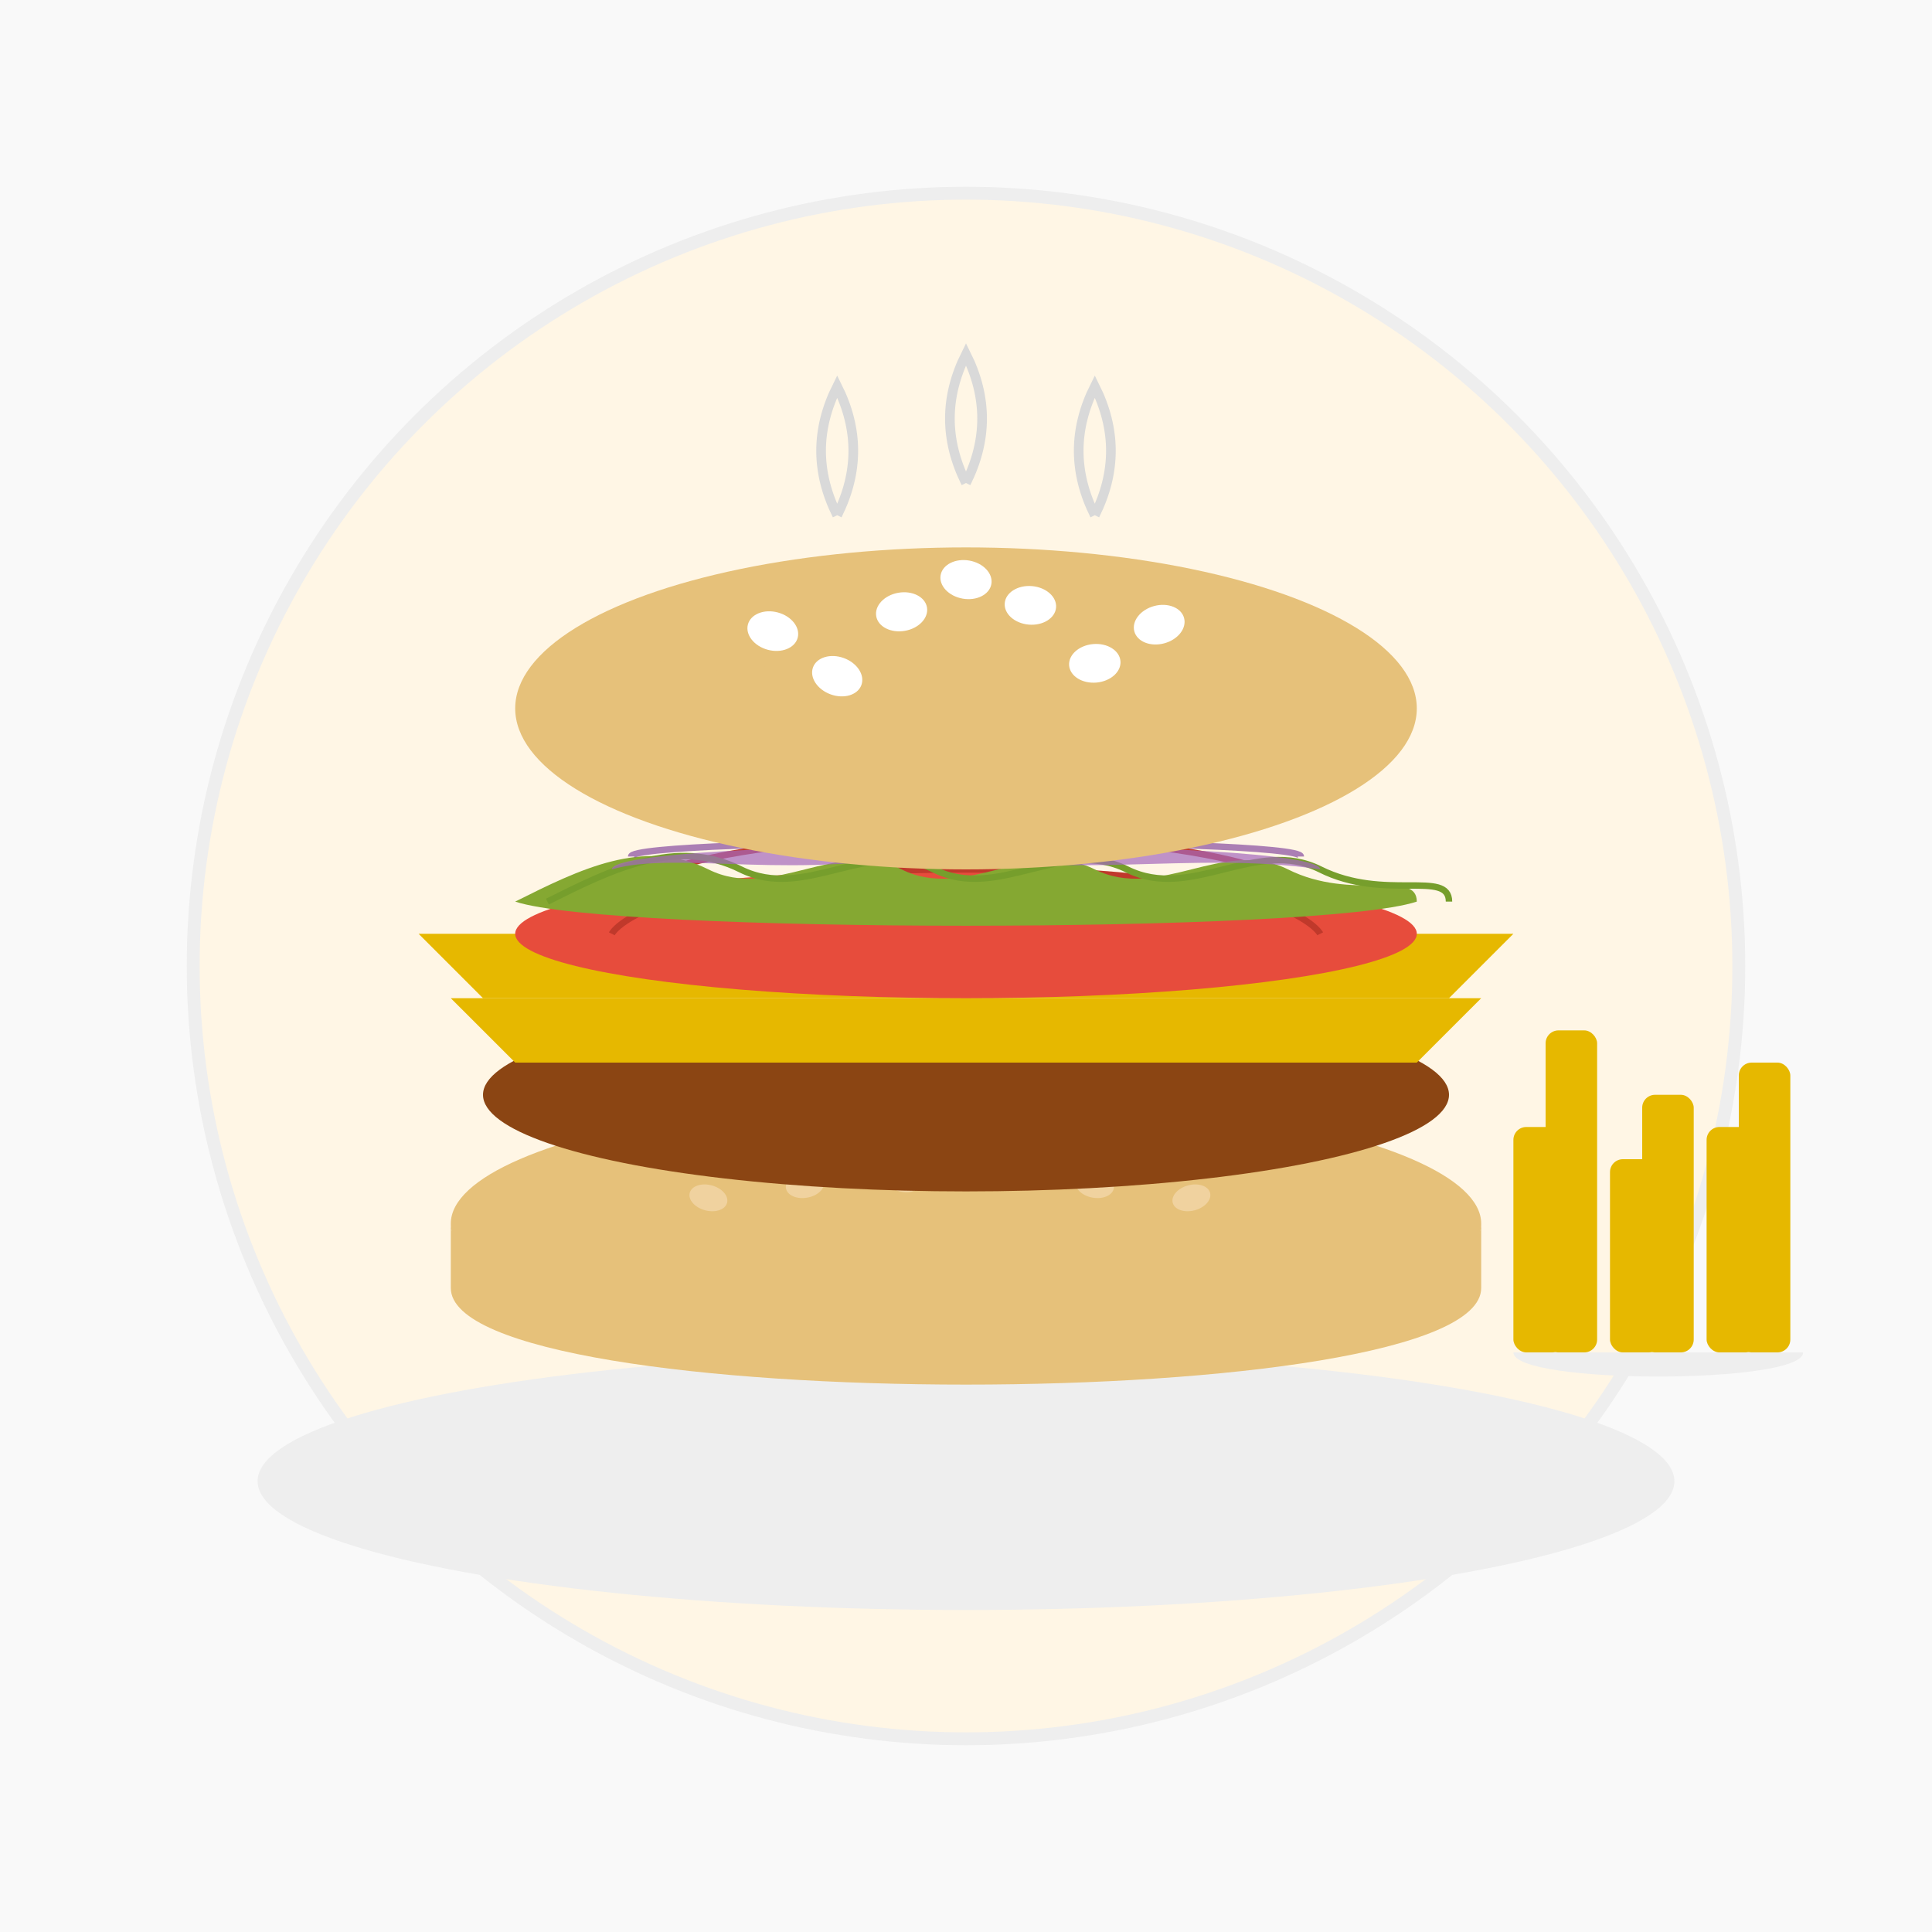 <?xml version="1.0" encoding="UTF-8" standalone="no"?>
<svg xmlns="http://www.w3.org/2000/svg" width="300" height="300" viewBox="0 0 300 300">
  <!-- Background -->
  <rect width="300" height="300" fill="#f9f9f9"/>
  
  <!-- Circular background -->
  <circle cx="150" cy="150" r="120" fill="#fff6e5" stroke="#eeeeee" stroke-width="2"/>
  
  <!-- Plate -->
  <ellipse cx="150" cy="230" rx="110" ry="20" fill="#eeeeee"/>
  
  <!-- Bottom bun -->
  <path d="M 70 200 C 70 220, 230 220, 230 200 L 230 190 C 230 210, 70 210, 70 190 Z" fill="#e6c17a"/>
  <ellipse cx="150" cy="190" rx="80" ry="20" fill="#e6c17a"/>
  
  <!-- Sesame seeds on bottom bun -->
  <g fill="#f0d29f">
    <ellipse cx="110" cy="186" rx="3" ry="2" transform="rotate(15, 110, 186)"/>
    <ellipse cx="125" cy="184" rx="3" ry="2" transform="rotate(-10, 125, 184)"/>
    <ellipse cx="140" cy="183" rx="3" ry="2" transform="rotate(20, 140, 183)"/>
    <ellipse cx="155" cy="182" rx="3" ry="2" transform="rotate(-5, 155, 182)"/>
    <ellipse cx="170" cy="184" rx="3" ry="2" transform="rotate(10, 170, 184)"/>
    <ellipse cx="185" cy="186" rx="3" ry="2" transform="rotate(-15, 185, 186)"/>
  </g>
  
  <!-- Burger patty -->
  <ellipse cx="150" cy="170" rx="75" ry="15" fill="#8b4513"/>
  <path d="M 85 170 C 85 180, 215 180, 215 170 L 215 165 C 215 175, 85 175, 85 165 Z" fill="#8b4513"/>
  
  <!-- Cheese slice -->
  <path d="M 80 165 L 220 165 L 230 155 L 70 155 Z" fill="#e6b800"/>
  <path d="M 225 155 L 235 145 L 65 145 L 75 155 Z" fill="#e6b800"/>
  
  <!-- Tomato -->
  <ellipse cx="150" cy="145" rx="70" ry="10" fill="#e74c3c"/>
  <path d="M 90 145 C 90 155, 210 155, 210 145 L 210 140 C 210 150, 90 150, 90 140 Z" fill="#e74c3c"/>
  <path d="M 95 140 C 95 140, 100 130, 150 130 C 200 130, 205 140, 205 140" fill="none" stroke="#c0392b" stroke-width="1"/>
  <path d="M 95 145 C 95 145, 100 135, 150 135 C 200 135, 205 145, 205 145" fill="none" stroke="#c0392b" stroke-width="1"/>
  
  <!-- Lettuce -->
  <path d="M 80 140 C 90 135, 100 130, 110 135 C 120 140, 130 130, 140 135 C 150 140, 160 130, 170 135 C 180 140, 190 130, 200 135 C 210 140, 220 135, 220 140 C 205 145, 95 145, 80 140 Z" fill="#85a832"/>
  <path d="M 85 140 C 95 135, 105 130, 115 135 C 125 140, 135 130, 145 135 C 155 140, 165 130, 175 135 C 185 140, 195 130, 205 135 C 215 140, 225 135, 225 140" fill="none" stroke="#769e2c" stroke-width="1"/>
  
  <!-- Onion -->
  <path d="M 95 135 C 95 130, 205 130, 205 135 C 185 132, 165 137, 145 132 C 125 137, 105 132, 95 135 Z" fill="#a569bd" opacity="0.7"/>
  <path d="M 98 133 C 98 130, 202 130, 202 133" fill="none" stroke="#884ea0" stroke-width="1" opacity="0.7"/>
  
  <!-- Top bun -->
  <ellipse cx="150" cy="110" rx="70" ry="25" fill="#e6c17a"/>
  <path d="M 90 110 C 90 100, 210 100, 210 110 C 210 95, 90 95, 90 110 Z" fill="#e6c17a"/>
  
  <!-- Sesame seeds on top bun -->
  <g fill="#ffffff">
    <ellipse cx="120" cy="98" rx="4" ry="3" transform="rotate(15, 120, 98)"/>
    <ellipse cx="140" cy="95" rx="4" ry="3" transform="rotate(-10, 140, 95)"/>
    <ellipse cx="160" cy="94" rx="4" ry="3" transform="rotate(5, 160, 94)"/>
    <ellipse cx="180" cy="97" rx="4" ry="3" transform="rotate(-15, 180, 97)"/>
    <ellipse cx="130" cy="105" rx="4" ry="3" transform="rotate(20, 130, 105)"/>
    <ellipse cx="170" cy="103" rx="4" ry="3" transform="rotate(-5, 170, 103)"/>
    <ellipse cx="150" cy="90" rx="4" ry="3" transform="rotate(10, 150, 90)"/>
  </g>
  
  <!-- Steam from hot burger -->
  <path d="M 130 80 Q 125 70, 130 60 Q 135 70, 130 80" fill="none" stroke="#d9d9d9" stroke-width="1.5"/>
  <path d="M 150 75 Q 145 65, 150 55 Q 155 65, 150 75" fill="none" stroke="#d9d9d9" stroke-width="1.5"/>
  <path d="M 170 80 Q 165 70, 170 60 Q 175 70, 170 80" fill="none" stroke="#d9d9d9" stroke-width="1.5"/>
  
  <!-- French fries beside burger -->
  <g fill="#e6b800">
    <rect x="240" y="160" width="8" height="50" rx="2"/>
    <rect x="255" y="170" width="8" height="40" rx="2"/>
    <rect x="270" y="165" width="8" height="45" rx="2"/>
    <rect x="235" y="175" width="8" height="35" rx="2"/>
    <rect x="250" y="180" width="8" height="30" rx="2"/>
    <rect x="265" y="175" width="8" height="35" rx="2"/>
  </g>
  <path d="M 235 210 C 235 215, 280 215, 280 210" fill="#eeeeee"/>
</svg>